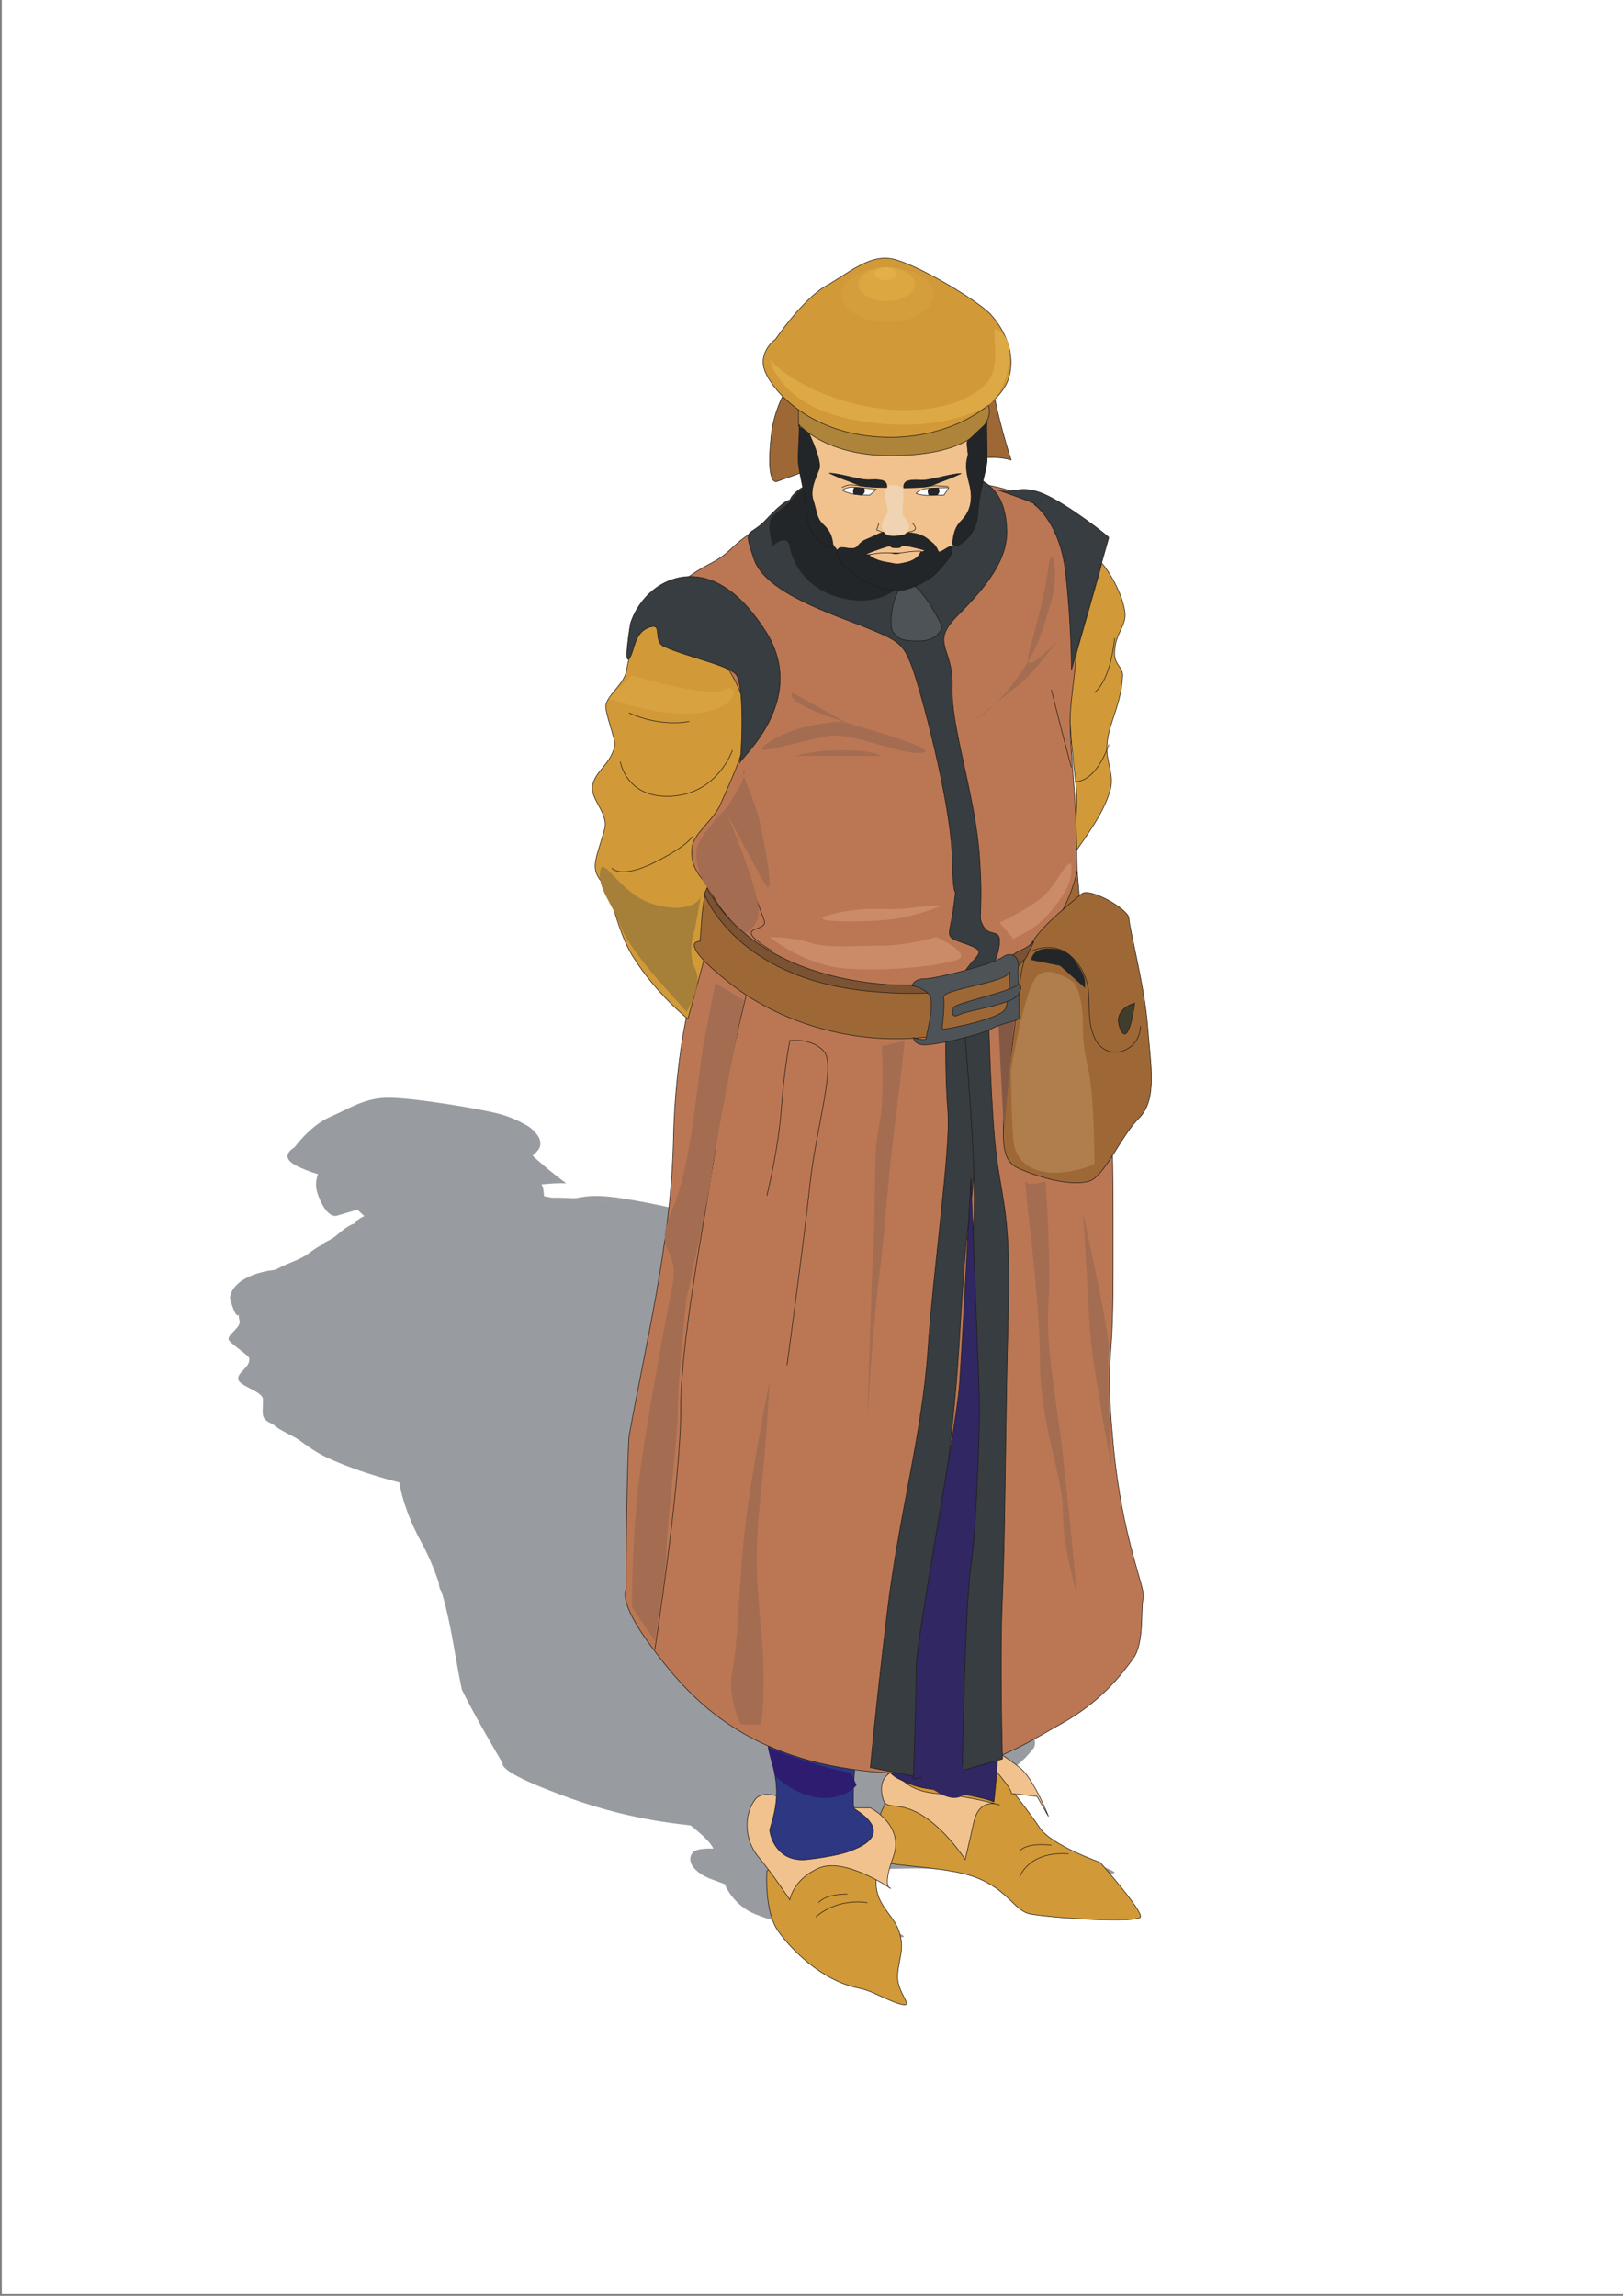 <?xml version="1.0" encoding="UTF-8"?>
<!DOCTYPE svg PUBLIC "-//W3C//DTD SVG 1.1//EN" "http://www.w3.org/Graphics/SVG/1.1/DTD/svg11.dtd">
<!-- Creator: CorelDRAW -->
<svg xmlns="http://www.w3.org/2000/svg" xml:space="preserve" width="210mm" height="297mm" style="shape-rendering:geometricPrecision; text-rendering:geometricPrecision; image-rendering:optimizeQuality; fill-rule:evenodd; clip-rule:evenodd"
viewBox="0 0 210 297">
 <rect x="0" y="0" width="210" height="297" fill="#808080" stroke="none"/>
 <defs>
  <style type="text/css">
   <![CDATA[
    .str0 {stroke:#1F1A17;stroke-width:0.076}
    .fil2 {fill:none}
    .fil10 {fill:#232628}
    .fil26 {fill:#2D1C6F}
    .fil6 {fill:#2D3782}
    .fil5 {fill:#312762}
    .fil8 {fill:#373D40}
    .fil18 {fill:#403D2C}
    .fil12 {fill:#4D5356}
    .fil16 {fill:#7B5232}
    .fil17 {fill:#835945}
    .fil1 {fill:#989B9F}
    .fil9 {fill:#9E6836}
    .fil15 {fill:#A46D51}
    .fil25 {fill:#A67F39}
    .fil19 {fill:#AD843A}
    .fil11 {fill:#B07E4C}
    .fil7 {fill:#BB7754}
    .fil13 {fill:#CB8B69}
    .fil3 {fill:#D19938}
    .fil21 {fill:#D59E3D}
    .fil14 {fill:#D8A240}
    .fil22 {fill:#DCA641}
    .fil20 {fill:#DDA945}
    .fil23 {fill:#E3AF48}
    .fil24 {fill:#F0D3B2}
    .fil4 {fill:#F1C28E}
    .fil0 {fill:white}
   ]]>
  </style>
 </defs>
 <g id="Capa_x0020_1">
  <rect class="fil0" x="0.233" y="-0.233" width="210" height="297"/>
  <g id="_675866888">
   <g>
    <g>
     <path id="_676298256" class="fil1" d="M106.74 238.4c0,0 -1.179,2 1.868,2.471 3.047,0.471 -1.926,0.747 0.64,1.074 1.123,0.143 7.982,-0.443 11.841,-0.156 4.962,0.369 6.452,1.671 8.795,1.63 4.166,-0.073 14.167,-0.755 14.331,-1.149 0.164,-0.394 -7.268,-2.912 -7.268,-2.912 0,0 -7.003,-0.48 -9.141,-1.414 -2.137,-0.934 -6.199,-2.445 -6.199,-2.445 0,0 -1.174,-1.969 -4.221,-2.441 -3.047,-0.471 -8.448,0.411 -10.428,1.73 -1.98,1.319 -0.219,3.611 -0.219,3.611z"/>
     <path id="_676297512" class="fil1" d="M106.956 236.112c0,0 1.496,1.183 6.094,0.943 4.598,-0.24 8.662,-0.053 8.662,-0.053 0,0 -2.94,-0.292 -2.729,1.389 0.212,1.681 0.264,2.432 0.264,2.432 0,0 -3.794,-1.724 -7.696,-2.305 -3.902,-0.58 -4.492,0.419 -5.613,-0.799 -1.121,-1.218 1.018,-1.607 1.018,-1.607z"/>
     <path id="_676296584" class="fil1" d="M122.783 236.146l3.475 -0.136 2.244 1.113c0,0 -3.259,-2.152 -5.557,-2.694 -2.298,-0.541 -6.682,-1.266 -6.682,-1.266l2.351 1.292c0,0 4.436,1.476 4.168,1.689z"/>
     <path id="_676295872" class="fil1" d="M120.857 236.892c0,0 -0.959,-2.934 -2.08,-4.152 -1.121,-1.218 0.962,0.288 -2.618,-1.078 -3.58,-1.366 -9.729,-1.737 -10.213,0.765 -0.484,2.502 -1.716,3.751 1.705,4.187 3.421,0.436 4.063,0.188 8.394,0.161 4.331,-0.026 4.812,0.118 4.812,0.118z"/>
     <path id="_676295240" class="fil2" d="M101.223 245.718c0,0 0.322,-0.786 4.439,-1.17 4.117,-0.385 2.512,0.899 2.512,0.899l-3.369 0.315"/>
     <path id="_676294448" class="fil1" d="M93.847 243.95c0,0 1.119,2.541 3.738,3.619 2.618,1.078 7.616,2.502 12.187,2.547 1.681,0.017 2.327,0.112 3.228,0.21 1.502,0.163 2.737,0.308 3.589,0.287 1.363,-0.033 -1.416,-0.718 -1.869,-1.81 -0.453,-1.092 -0.025,-1.698 -1.413,-2.703 -1.389,-1.004 -3.955,-1.331 -4.808,-2.764 -0.854,-1.432 -1.44,-3.078 -5.396,-3.087 -3.957,-0.009 -9.255,3.699 -9.255,3.699z"/>
     <path id="_676293680" class="fil1" d="M96.365 239.557c0,0 -5.72,-0.978 -6.683,0.057 -0.964,1.035 -0.003,2.646 2.508,3.545 2.512,0.899 5.718,2.301 5.718,2.301 0,0 -0.373,-1.288 2.569,-2.319 2.942,-1.031 10.105,0.379 10.105,0.379 0,0 -1.123,0.105 -0.799,-2.004 0.324,-2.109 -4.808,-2.764 -4.808,-2.764l-8.609 0.804z"/>
     <path id="_676292936" class="fil1" d="M92.727 241.409c-0.186,-0.202 0.307,-1.396 -0.812,-2.879 -1.864,-2.471 -9.788,-7.15 -7.446,-7.389 1.249,-0.127 10.255,-1.309 13.406,-0.985 1.502,0.154 4.14,8.688 5.097,8.856 6.699,1.174 1.265,2.564 0.983,2.671 -0.322,0.122 -2.033,0.568 -5.295,1.061 -3.262,0.494 -5.271,-0.617 -5.933,-1.336z"/>
     <path id="_676292144" class="fil1" d="M88.907 158.429c-0.067,-0.112 3.406,1.235 4.805,2.707 0.839,0.883 -0.54,1.465 0.241,2.774 0.39,0.654 1.607,0.754 1.856,1.25 1.079,2.148 -0.484,3.581 0.996,5.192 0.575,0.625 1.58,1.266 1.627,1.997 0.105,1.607 -1.55,3.382 -2.304,4.492 -1.097,1.614 0.189,-1.34 -2.427,-4.403 -2.616,-3.063 -4.724,-5.606 -4.748,-7.966 -0.024,-2.36 0.061,-5.864 -0.045,-6.043z"/>
     <path id="_676291216" class="fil1" d="M65.049 228.12c0,0 -0.696,0.821 5.262,3.194 5.958,2.373 14.803,5.61 30.603,5.268 15.8,-0.342 21.097,-3.387 25.671,-5.326 4.574,-1.939 6.181,-3.884 7.091,-5.008 0.91,-1.124 -0.985,-3.31 -0.931,-3.882 0.054,-0.572 -4.995,-3.408 -9.692,-9.299 -4.697,-5.892 -2.294,-3.849 -6.188,-10.383 -3.894,-6.534 -6.801,-11.743 -11.581,-16.115 -4.779,-4.372 -2.643,-2.777 -12.159,-3.494 -9.516,-0.718 -34.804,-2.041 -39.246,1.114 -4.442,3.155 -1.832,10.848 0.595,15.251 3.628,6.583 4.02,13.352 5.295,19.159 1.653,3.436 5.281,9.522 5.281,9.522z"/>
     <path id="_676289640" class="fil1" d="M42.528 176.744c0,0 -0.637,6.39 3.572,7.981 4.208,1.591 10.907,3.328 20.981,3.71 10.073,0.382 17.562,1.289 24.946,-2.896 7.384,-4.186 3.181,0.364 3.663,-0.815 0.483,-1.179 5.615,-1.186 4.281,-2.762 -1.335,-1.576 -3.469,-5.156 -4.989,-7.376 -1.521,-2.22 -3.469,-4.495 -4.323,-5.927 -0.854,-1.432 -1.109,-3.518 -2.425,-5.726 -1.316,-2.208 -3.361,-5.639 -7.583,-6.756 -4.222,-1.117 -6.601,-1.462 -13.499,-1.102 -6.898,0.361 -17.621,2.59 -22.703,4.671 -5.082,2.081 -3.515,2.28 -6.768,3.561 -3.253,1.282 -6.614,3.929 -5.512,4.011 1.102,0.081 0.133,0.554 5.449,3.176 5.316,2.622 4.514,2.602 4.86,4.176 0.345,1.574 0.051,2.074 0.051,2.074z"/>
     <path id="_676288720" class="fil1" d="M32.436 166.442c0.2,-0.019 -2.08,1.877 -1.442,4.422 0.213,0.848 -1.397,1.639 -1.427,2.365 -0.018,0.436 2.638,2.1 2.688,2.483 0.154,1.195 -1.532,1.76 -1.431,2.692 0.101,0.932 3.165,1.555 3.197,2.629 0.062,2.126 -0.618,2.609 2.08,3.491 1.012,0.331 3.488,2.764 6.189,4.024 4.502,2.099 9.628,3.287 9.628,3.287 0,0 -0.047,-4.72 -0.285,-6.776 -0.238,-2.057 -4.901,-1.81 -5.555,-4.017 -0.245,-0.827 1.799,-1.935 2.094,-2.911 0.492,-1.626 1.056,-3.159 0.857,-4.734 -0.319,-2.521 -8.788,-5.793 -12.209,-6.23 3.421,0.436 -4.383,-0.725 -4.383,-0.725z"/>
     <path id="_676287952" class="fil1" d="M49.159 175.274c-0.294,-0.162 6.904,-4.727 -1.539,-8.549 -8.443,-3.822 -13.728,-2.504 -15.824,-1.357 -2.097,1.147 -2.035,2.552 -2.035,2.552 0,0 0.72,3.037 1.22,2.047 0.295,-0.583 -0.418,-1.697 1.694,-2.131 1.229,-0.252 0.697,0.912 2.304,1.089 3.536,0.39 9.413,0.379 10.552,0.922 1.656,0.79 3.922,5.586 3.629,5.425z"/>
     <path id="_676286952" class="fil1" d="M88.925 165.419l-0.042 -8.689c-0,-0.048 -6.527,-1.567 -10.085,-1.921 -3.557,-0.354 -4.144,0.456 -6.158,0.313 -1.343,-0.095 6.967,0.442 5.284,0.458 0,0 4.009,0.759 6.678,3.912 2.669,3.152 4.323,5.927 4.323,5.927z"/>
     <path id="_676285920" class="fil1" d="M45.947 158.283c0,0 -0.615,-0.037 -2.301,1.443 -1.686,1.48 -2.968,0.655 -0.191,2.663 2.777,2.008 12.748,2.494 17.346,2.916 4.598,0.421 5.266,0.548 7.242,1.875 1.976,1.327 10.08,7.94 12.336,11.415 2.256,3.474 1.351,1.008 2.001,3.026 0.649,2.018 -0.43,1.93 3.071,2.17 3.502,0.24 1.309,0.539 0.612,2.022 -0.697,1.482 -6.179,2.561 -6.179,2.561l6.444 -0.791c0,0 3.719,-2.048 3.507,-3.729 -0.212,-1.681 -1.416,-0.718 -2.779,-1.347 -1.363,-0.629 -0.32,-0.537 -3.176,-4.333 -2.856,-3.796 -8.544,-7.706 -9.851,-10.229 -1.307,-2.524 -4.595,-2.405 -1.919,-4.545 2.676,-2.14 4.47,-4.102 3.162,-5.965 -1.308,-1.862 -3.498,-2.886 -8.07,-2.931 -4.571,-0.046 -13.529,1.169 -17.379,2.001 -3.851,0.832 -3.879,1.78 -3.879,1.78z"/>
     <path id="_676284728" class="fil1" d="M43.821 148.75c0,0 -3.88,2.441 -2.708,5.733 1.172,3.292 2.456,2.794 2.456,2.794 0,0 3.691,-1.101 7.568,-2.219 3.878,-1.118 13.073,-0.276 16.068,-1.217 2.995,-0.941 6.069,-0.756 6.069,-0.756 0,0 -3.819,-2.761 -5.768,-5.036 -1.948,-2.275 -3.658,-3.154 -8.657,-3.254 -4.999,-0.1 -11.845,1.673 -14.172,2.741 -2.327,1.068 -0.857,1.214 -0.857,1.214z"/>
     <path id="_676284344" class="fil1" d="M43.443 151.43c1.333,4.609 9.239,11.611 19.662,10.447 9.949,-1.111 6.638,-9.753 4.641,-12.433 -0.987,-1.325 -24.303,1.986 -24.303,1.986z"/>
     <path id="_676283600" class="fil1" d="M49.603 183.311c0,0 8.361,5.408 26.969,4.143 18.608,-1.265 20.887,-6.391 20.57,-9.574l3.309 4.226c0,0 -2.573,4.965 -13.056,7.266 -10.482,2.302 -22.672,1.739 -31.384,-0.282 -8.712,-2.021 -5.384,-2.237 -5.384,-2.237l-0.786 -1.816 -0.28 -0.966 0.041 -0.76z"/>
     <path id="_676282656" class="fil1" d="M95.308 190.051c1.978,6.818 3.119,6.89 6.246,7.165 3.127,0.275 6.71,0.318 8.608,-0.142 1.899,-0.461 2.464,-3.159 4.203,-4.55 1.74,-1.391 -0.477,-3.451 -2.291,-5.833 -1.815,-2.382 -6.114,-5.949 -6.434,-6.486 -0.32,-0.537 -6.243,-1.482 -7.083,-0.945 -6.939,4.434 -5.227,3.973 -3.249,10.791z"/>
     <path id="_676281880" class="fil1" d="M88.439 189.133c0,0 5.527,5.295 7.23,10.805 1.704,5.51 3.892,8.518 6.129,14.923 2.237,6.405 7.617,21.398 7.617,21.398l-5.935 -0.013c0,0 -1.599,-4.008 -3.622,-10.055 -2.024,-6.047 -2.017,-11.339 -4.362,-16.6 -2.346,-5.261 -4.581,-12.989 -6.236,-15.102 -1.655,-2.113 -3.161,-4.807 -3.161,-4.807l2.34 -0.549z"/>
     <path id="_676280720" class="fil1" d="M115.566 235.308c0,0 -4.639,-6.723 -8.001,-14.749 -3.361,-8.026 -9.248,-16.089 -10.881,-19.582 -1.634,-3.493 -8.339,-11.835 -8.339,-11.835l2.915 -0.745c0,0 3.722,5.747 6.071,8.362 2.349,2.615 4.112,3.584 7.365,9.706 3.253,6.121 7.628,13.461 9.601,17.434 1.973,3.973 6.082,10.204 6.082,10.204l-4.814 1.205z"/>
     <path id="_676280104" class="fil2" d="M94.141 183.451c0,0 2.835,-1.21 6.416,0.157 3.58,1.366 2.562,2.973 5.02,4.444 2.458,1.471 6.522,0.336 5.562,-1.275"/>
     <path id="_676279496" class="fil1" d="M102.64 185.114l-4.222 -1.117 -3.957 -0.009c0,0 -0.427,-0.716 1.819,-0.926 2.246,-0.21 3.208,0.078 4.864,0.869 1.656,0.79 1.014,1.039 1.496,1.183z"/>
     <path id="_676279144" class="fil1" d="M110.271 195.929c0,0 -1.494,-2.506 -3.042,-4.44 -1.548,-1.934 -2.403,-2.043 -3.577,-4.012 -1.174,-1.969 -2.723,-2.58 -2.723,-2.58 0,0 -4.597,-1.083 -5.347,0.31 -0.75,1.393 0.313,5.829 0.313,5.829 0,0 2.134,3.58 3.148,4.619 1.014,1.039 3.313,1.58 6.307,1.301 2.994,-0.28 4.92,-1.026 4.92,-1.026z"/>
     <path id="_676278512" class="fil1" d="M64.33 165.259c-0.962,-0.288 -1.814,-3.043 0.058,-3.218 1.871,-0.175 6.092,2.266 6.092,2.266 0,0 0.159,0.93 -2.461,1.175 -2.62,0.245 -2.727,0.066 -3.689,-0.222z"/>
     <path id="_676277936" class="fil2" d="M50.731 179.568c0,0 6.143,4.34 7.425,5.165 1.282,0.825 -4.759,0.633 2.297,1.864"/>
     <path id="_676277392" class="fil2" d="M87.051 166.917c0,0 4.005,3.405 5.501,4.588"/>
     <path id="_676277040" class="fil2" d="M58.644 189.695c0,0 0.301,4.98 1.684,9.953 1.384,4.973 2.55,12.234 5.218,16.709 2.667,4.475 5.487,15.172 5.487,15.172"/>
     <path id="_676276384" class="fil2" d="M68.773 201.883c0,0 -0.21,-3.004 -1.329,-5.545 -1.119,-2.541 -1.438,-4.401 -1.438,-4.401 0,0 2.888,-0.459 4.918,0.297 2.031,0.755 1.758,4.938 3.037,8.409 1.279,3.471 3.727,11.557 3.727,11.557"/>
     <path id="_676275672" class="fil1" d="M115.459 235.129c0,0 -5.707,-10.239 -6.346,-12.636 -0.638,-2.397 -4.105,-8.876 -4.745,-9.95 -0.64,-1.074 -9.659,-14.216 -9.659,-14.216 0,0 5.066,10.487 6.185,13.028 1.119,2.541 3.775,16.277 4.842,18.067 1.067,1.79 3.787,7.016 3.787,7.016l5.936 -1.31z"/>
     <path id="_676275096" class="fil2" d="M47.743 174.556c0,0 -0.271,2.86 -6.153,3.598 -5.882,0.738 -8.018,-1.519 -8.018,-1.519"/>
     <path id="_676274552" class="fil2" d="M32.881 173.487c0,0 4.277,0.545 8.181,-0.197"/>
     <path id="_676273976" class="fil2" d="M36.397 183.363c0,0 1.55,0.611 5.401,-0.882 3.852,-1.494 3.906,-2.066 3.906,-2.066"/>
     <path id="_676273624" class="fil1" d="M59.545 185.737c0,0 5.559,1.371 11.28,1.025 5.721,-0.345 11.871,-1.298 13.904,-1.865 2.033,-0.568 -3.474,-1.187 -3.474,-1.187 0,0 -3.423,0.887 -6.792,1.201 -3.369,0.315 -7.005,0.843 -9.464,0.695 -2.459,-0.148 -5.454,0.131 -5.454,0.131z"/>
     <path id="_676272992" class="fil1" d="M80.83 181.671c0,0 -2.942,1.031 -6.578,1.559 -3.636,0.528 -11.497,1.263 -7.325,0.306 4.172,-0.957 6.631,-0.808 9.519,-1.267 2.888,-0.459 4.385,-0.599 4.385,-0.599z"/>
     <path id="_676272336" class="fil1" d="M91.468 182.945c-0.481,-0.144 2.033,-0.568 3.531,-2.03 1.499,-1.463 1.821,-2.249 1.287,-3.144 -0.533,-0.895 -1.177,0.677 -2.141,1.712 -0.964,1.035 -5.19,2.563 -5.19,2.563 0,0 2.993,1.043 2.512,0.899z"/>
     <path id="_676271704" class="fil1" d="M29.727 172.837c0,0 7.484,0.624 12.511,-0.223 5.027,-0.847 3.692,-2.424 2.141,-1.712 -1.552,0.712 -12.511,0.224 -12.511,0.224l-2.141 1.712z"/>
     <path id="_676270968" class="fil1" d="M49.987 175.669c-0.855,-0.109 2.564,1.65 4.38,3.37 1.816,1.72 4.646,4.479 2.401,3.366 -2.244,-1.113 -7.427,-3.842 -7.427,-3.842 0,0 8.067,4.916 7.958,6.06 -0.108,1.144 -1.606,1.284 -1.606,1.284l-6.787 -2.768c0,0 -2.351,-1.292 -2.136,-2.257 0.215,-0.965 2.356,-2.677 2.356,-2.677 0,0 1.714,-2.428 0.859,-2.537z"/>
     <path id="_676270616" class="fil1" d="M54.14 189.265l4.383 0.725c0,0 1.592,9.3 2.178,10.946 0.586,1.646 1.433,8.37 1.433,8.37 0,0 1.865,5.117 2.932,6.907 1.067,1.79 3.091,7.837 3.838,9.09 0.747,1.253 1.81,5.689 1.81,5.689l-4.275 -1.869c0,0 -2.881,-4.833 -3.998,-8.697 -1.118,-3.864 -2.127,-8.872 -2.604,-11.662 -0.477,-2.79 -3.794,-1.724 -2.881,-4.833 0.913,-3.109 -1.753,-8.907 -2.071,-10.767 -0.318,-1.86 -0.743,-3.899 -0.743,-3.899z"/>
     <path id="_676269904" class="fil1" d="M87.657 234.89c0,0 -0.532,-2.218 -3.521,-5.907 -2.989,-3.689 -3.843,-5.121 -5.122,-8.592 -1.279,-3.471 -3.038,-7.086 -3.038,-7.086 0,0 1.114,6.51 2.499,10.16 1.385,3.65 3.092,6.514 3.411,8.374 0.318,1.86 3.15,3.296 3.15,3.296l2.62 -0.245z"/>
     <path id="_676269224" class="fil1" d="M49.563 183.417c0,0 6.354,4.034 21.84,4.005 15.486,-0.029 20.273,-3.593 21.195,-3.868 0.922,-0.275 1.524,-0.756 1.524,-0.756l-0.376 1.027c0,0 -1.859,3.338 -19.578,4.095 -17.719,0.757 -24.74,-4.065 -24.74,-4.065l0.134 -0.438z"/>
     <path id="_676267728" class="fil1" d="M53.47 170.242c-0.714,0.571 3.973,1.053 10.264,1.309 6.291,0.257 11.144,0.605 8.447,0.912 -2.697,0.306 -9.356,-0.449 -12.244,0.009 -2.888,0.459 -11.018,2.73 -7.647,1.092 3.371,-1.637 8.985,-2.162 8.985,-2.162l-7.805 -1.161z"/>
     <path id="_676267496" class="fil1" d="M78.386 169.616c0,0 1.926,-0.747 3.747,-2.995 1.821,-2.249 1.555,-3.358 1.611,-5.253 0.056,-1.895 -2.241,-3.759 -1.655,-2.113 0.586,1.646 0.582,4.292 0.687,5.794 0.105,1.502 3.21,-1.245 3.21,-1.245 0,0 -1.821,2.249 -3.266,3.14 -1.445,0.891 -4.334,2.672 -4.334,2.672z"/>
     <path id="_676266896" class="fil1" d="M56.192 174.145c0,0 1.658,-0.533 5.776,-0.917 4.117,-0.385 5.454,-0.131 5.454,-0.131l-7.486 0.699 -3.743 0.349z"/>
     <path id="_676266544" class="fil1" d="M110.588 199.112c0,0 1.975,2.65 4.376,6.016 2.401,3.366 3.684,4.191 4.912,5.588 1.228,1.397 3.845,3.798 3.845,3.798 0,0 -4.376,-6.016 -4.535,-6.946 -0.159,-0.93 -8.597,-8.457 -8.597,-8.457z"/>
     <path id="_676265832" class="fil1" d="M80.978 190.539c0,0 1.172,3.292 2.131,6.226 0.959,2.934 2.505,6.191 3.357,8.946 0.852,2.755 3.624,8.732 3.624,8.732 0,0 -3.573,-6.658 -5.44,-10.452 -1.866,-3.794 -3.628,-6.086 -3.839,-7.767 -0.212,-1.681 -2.613,-5.047 -2.613,-5.047l2.781 -0.638z"/>
     <path id="_676265120" class="fil1" d="M101.928 197.842c-0.588,-0.323 6.033,6.806 8.487,10.924 2.454,4.117 7.262,6.881 8.649,9.208 1.387,2.327 4.966,5.016 4.966,5.016 0,0 -4.431,-5.444 -7.1,-8.597 -2.669,-3.152 -6.194,-6.414 -7.42,-9.134 -1.226,-2.72 -4.962,-7.662 -4.962,-7.662 0,0 -2.032,0.568 -2.62,0.245z"/>
     <path id="_676264576" class="fil2" d="M93.366 162.926c0,0 1.119,2.541 -0.593,3.646"/>
     <path id="_676264032" class="fil2" d="M96.565 169.619c0,0 -0.11,2.467 -3.105,2.747"/>
     <path id="_676262888" class="fil1" d="M63.907 161.897c0,0 -1.286,1.821 -6.793,1.863 -5.507,0.042 -8.446,-1.573 -9.407,-2.523 -0.961,-0.95 -2.299,0.12 -2.299,0.12 0,0 -1.843,-1.434 -1.12,-1.88 0.722,-0.445 1.579,-0.998 1.579,-0.998l0.883 -0.838 0.91 -0.463c0,0 3.445,2.796 5.85,3.517 2.405,0.72 4.142,1.314 6.495,1.283 2.353,-0.031 3.903,-0.081 3.903,-0.081z"/>
     <polygon id="_676262312" class="fil1" points="97.306,195.061 92.343,188.06 94.216,187.224 95.708,191.053 "/>
     <path id="_676261536" class="fil1" d="M83.679 190.097c-0.16,-0.269 -0.077,-2.449 -1.467,-2.792 -1.39,-0.343 -2.325,-0.255 -2.325,-0.255 0,0 -0.08,-0.465 1.418,-0.605 1.497,-0.14 8.263,-1.716 9.306,-2.286 1.043,-0.57 2.299,-0.12 2.432,0.434 0.133,0.554 2.188,3.008 1.921,3.222 -0.268,0.214 -1.578,0.336 -3.183,0.959 -1.605,0.622 -7.22,1.808 -8.397,1.823 -1.176,0.015 -1.39,-0.343 -1.39,-0.343 0,0 1.844,0.111 1.684,-0.157z"/>
     <path id="_676260904" class="fil1" d="M85.418 189.368c-0.053,-0.089 -0.479,-1.467 -0.987,-1.987 -0.507,-0.519 7.888,-1.681 7.649,-2.415 0,0 1.014,1.701 0.826,2.38 -0.188,0.679 -7.435,2.112 -7.488,2.022z"/>
     <path id="_676260008" class="fil1" d="M86.115 187.886c0.027,-0.286 6.899,-1.684 7.568,-2.219 0,0 0.749,-0.07 0.373,0.626 -0.375,0.696 -5.964,1.596 -6.926,1.97 -0.963,0.373 -1.042,-0.092 -1.015,-0.378z"/>
     <path id="_676259224" class="fil1" d="M109.536 185.415c0,0 -2.781,0.638 -0.911,1.786 1.87,1.148 0.911,-1.786 0.911,-1.786z"/>
     <path id="_676258872" class="fil1" d="M116.954 236.312c0,0 -1.121,-1.218 -4.166,-3.012 -3.045,-1.794 -5.671,2.419 -0.7,3.467 4.971,1.048 4.866,-0.454 4.866,-0.454z"/>
     <path id="_676258328" class="fil2" d="M108.121 244.696c0,0 -3.957,-0.009 -6.204,1.524"/>
     <path id="_676257784" class="fil2" d="M101.758 245.29c0,0 0.428,-0.607 3.423,-0.887"/>
     <path id="_676257240" class="fil2" d="M127 241.232c0,0 0.163,-1.716 5.51,-2.026"/>
     <path id="_676256888" class="fil2" d="M126.039 239.621c0,0 0.428,-0.607 3.904,-0.743"/>
     <path id="_676256232" class="fil1" d="M43.629 152.405l0.614 1.03c0,0 4.542,1.655 13.152,0.851 8.609,-0.804 10.67,-2.319 11.179,-3.123 0.509,-0.803 -0.319,-1.198 -0.319,-1.198 0,0 -9.948,2.535 -11.98,2.442 -2.032,-0.094 -12.645,-0.001 -12.645,-0.001z"/>
     <path id="_676255520" class="fil1" d="M38.1 148.433c0,0 -1.953,1.033 -0.083,2.181 1.87,1.148 8.043,3.217 17.186,2.647 9.143,-0.57 14.547,-3.437 14.71,-5.153 0.163,-1.716 -2.429,-3.08 -4.646,-3.818 -2.218,-0.738 -11.84,-2.296 -14.994,-2.285 -3.155,0.011 -5.081,1.419 -7.596,2.505 -2.514,1.085 -4.577,3.923 -4.577,3.923z"/>
     <path id="_676254840" class="fil1" d="M38.099 149.756c0,0 2.83,2.759 13.096,2.745 10.266,-0.014 15.508,-1.826 17.059,-2.538 1.552,-0.712 2.09,-3.786 -0.796,-4.65 -2.886,-0.864 0.747,1.253 0.103,2.825 -0.644,1.572 -6.634,3.454 -15.777,3.363 -9.143,-0.091 -13.685,-1.746 -13.685,-1.746z"/>
     <ellipse id="_676254320" class="fil1" transform="matrix(0.804 -0.075 0.229 0.384 51.045 144.296)" rx="7.453" ry="4.425"/>
     <ellipse id="_676253800" class="fil1" transform="matrix(0.496 -0.046 0.141 0.237 50.52 143.658)" rx="7.453" ry="4.425"/>
     <ellipse id="_676253280" class="fil1" transform="matrix(0.189 -0.018 0.054 0.09 49.995 143.021)" rx="7.453" ry="4.425"/>
     <path id="_676252472" class="fil1" d="M57.834 162.339c-0.08,-0.134 -3.339,-0.633 -3.766,-1.348 -0.427,-0.716 1.871,-0.175 2.379,-0.647 0.508,-0.472 0.628,-0.436 1.524,-0.756 0.896,-0.32 1.417,-0.605 2.967,-0.655 1.55,-0.05 2.926,-0.226 4.289,0.072 1.362,0.298 1.389,0.343 1.976,0.665 0.294,0.162 1.276,-0.611 1.555,-0.434 0.692,0.437 -0.628,1.41 -0.902,1.696 -0.548,0.571 -2.861,1.495 -4.171,1.617 -1.31,0.122 -2.365,0.174 -3.434,0.037 -1.069,-0.136 -2.338,-0.112 -2.418,-0.246z"/>
     <path id="_676251760" class="fil1" d="M57.863 160.73c-0.027,-0.045 1.875,-0.6 2.505,-0.753 0.63,-0.153 0.167,0.079 1.192,-0.017 1.025,-0.096 0.21,-0.208 1.091,-0.243 0.881,-0.035 2.829,0.043 2.829,0.043 0,0 -1.178,0.429 -2.605,0.456 -1.427,0.027 -4.166,0.422 -4.158,0.435 0,0 -0.827,0.124 -0.854,0.08z"/>
     <path id="_676250816" class="fil1" d="M58.325 160.734c-0.012,0.049 1.091,0.269 2.493,0.239 1.402,-0.029 1.25,0.072 2.688,-0.251 1.439,-0.323 1.386,-0.788 1.424,-0.842 0.038,-0.054 -1.801,0.159 -3.191,0.463 -1.349,-0.063 -3.403,0.341 -3.415,0.39z"/>
     <path id="_676250080" class="fil1" d="M45.994 153.905c0,0 2.697,1.543 2.616,2.07 -0.081,0.527 -0.503,1.393 0.364,2.02 0.868,0.627 1.074,1.056 2.035,1.345 0.962,0.288 1.563,0.468 2.15,1.121 0.587,0.653 -3.34,0.029 -4.341,-1.318 -1,-1.347 -2.534,-2.515 -3.109,-3.228 -0.575,-0.713 -1.321,-2.783 -1.413,-2.371l1.696 0.361z"/>
     <path id="_676249344" class="fil1" d="M66.874 152.45c-0.076,0.057 0.378,0.566 0.56,0.774 0.182,0.208 -0.288,0.593 1.22,1.799 1.508,1.205 0.953,2.011 0.418,2.439 -0.535,0.428 -0.582,0.763 -0.369,1.451 0.213,0.688 2.967,-0.489 2.247,-2.028 -0.72,-1.539 -0.47,-2.86 -0.784,-3.469 -0.313,-0.608 -1.491,-2.308 -1.413,-2.371l-1.879 1.404z"/>
     <path id="_676248616" class="fil1" d="M58.203 156.165c0,0 -0.401,0.321 0.132,0.885 0.534,0.564 0.961,0.619 0.707,1.02 -0.254,0.402 -0.495,0.66 0.333,1.055 0.828,0.395 2.792,-0.119 2.792,-0.119 0,0 0.548,-0.24 0.241,-0.589 -0.307,-0.349 -1.135,-0.413 -1.348,-0.771 -0.213,-0.358 -0.346,-0.912 -0.706,-1.351 -0.36,-0.439 -2.151,-0.13 -2.151,-0.13z"/>
     <polyline id="_676248264" class="fil2" points="59.401,159.17 58.359,159.078 58.4,158.649 "/>
     <path id="_676247688" class="fil2" d="M62.555 158.828c0,0 0.909,-0.132 0.802,-0.311 -0.107,-0.179 -0.681,-0.314 -0.681,-0.314"/>
     <path id="_676246976" class="fil1" d="M58.096 156.317c0,0 -0.026,-0.375 -0.921,-0.386 -0.895,-0.011 -1.403,0.131 -2.272,0.165 -0.869,0.034 -2.378,-0.014 -3.367,-0.016 -0.989,-0.002 -1.456,0.042 -1.456,0.042 0,0 1.59,0.182 2.512,0.238 0.922,0.056 1.803,0.209 2.953,0.149 1.149,-0.06 2.552,-0.191 2.552,-0.191z"/>
     <path id="_676246280" class="fil1" d="M60.329 156.129c0,0 -0.4,-0.34 0.388,-0.508 0.788,-0.168 1.403,-0.131 2.218,-0.254 0.815,-0.123 2.112,-0.433 2.994,-0.61 0.882,-0.177 1.35,-0.221 1.35,-0.221 0,0 -1.216,0.444 -1.978,0.657 -0.762,0.213 -1.377,0.506 -2.473,0.656 -1.096,0.15 -2.499,0.281 -2.499,0.281z"/>
     <path id="_676245640" class="fil1" d="M52.437 157.011c0.067,-0.053 0.455,-0.231 1.203,-0.301 0.748,-0.07 3.167,-0.154 3.167,-0.154l-0.628 0.436c0,0 -1.31,0.122 -1.991,0.139 -0.681,0.016 -1.817,-0.066 -1.75,-0.12z"/>
     <path id="_676245000" class="fil1" d="M62.153 156.308c0.046,-0.059 0.36,-0.267 1.063,-0.395 0.703,-0.128 2.957,-0.347 2.957,-0.347l-0.336 0.521c0,0 -1.283,0.135 -1.94,0.204 -0.657,0.069 -1.79,0.075 -1.744,0.016z"/>
     <path id="_676244360" class="fil1" d="M53.941 156.702c0,0 -0.261,0.143 0.1,0.416l1.069 -0.029c0,0 0.207,-0.067 0.221,-0.21 0.013,-0.143 -0.194,-0.242 -0.194,-0.242l-1.196 0.064z"/>
     <path id="_676243736" class="fil1" d="M63.648 155.861c0,0 -0.212,0.16 0.224,0.411l1.037 -0.1c0,0 0.183,-0.081 0.153,-0.225 -0.03,-0.144 -0.263,-0.23 -0.263,-0.23l-1.151 0.144z"/>
     <path id="_676243160" class="fil2" d="M52.256 156.859c0,0 0.388,-0.178 0.889,-0.249 0.501,-0.07 1.831,-0.076 1.831,-0.076"/>
     <path id="_676242584" class="fil2" d="M62.911 155.841c0,0 1.009,-0.213 1.678,-0.251 0.668,-0.039 1.477,-0.091 1.477,-0.091"/>
     <path id="_676242232" class="fil1" d="M49.068 184.07c0,0 -0.108,1.144 -5.295,1.061 -5.186,-0.083 -9.033,-2.558 -8.767,-1.449 0.266,1.109 2.671,1.829 4.647,3.156 1.976,1.327 7.855,3.235 7.855,3.235l3.955 1.331c0,0 1.286,-1.821 -0.477,-2.79 -1.763,-0.969 -1.494,-2.506 -1.494,-2.506l-0.425 -2.039z"/>
    </g>
    <g>
     <path id="_676241216" class="fil3 str0" d="M114.471 233.501c0,0 -2.231,3.718 0.372,5.205 2.603,1.487 -2.231,1.115 0,2.231 0.976,0.488 7.758,0.596 11.229,1.869 4.462,1.637 5.134,4.474 7.361,4.824 3.961,0.622 13.754,1.117 14.128,0.372 0.375,-0.745 -5.205,-7.064 -5.205,-7.064 0,0 -6.321,-2.231 -7.808,-4.462 -1.487,-2.231 -4.462,-5.949 -4.462,-5.949 0,0 0,-4.09 -2.603,-5.577 -2.603,-1.487 -8.18,-0.744 -10.782,1.487 -2.603,2.231 -2.231,7.064 -2.231,7.064z"/>
     <path id="_676240544" class="fil4 str0" d="M115.958 229.04c0,0 0.744,2.603 5.205,2.974 4.462,0.372 8.18,1.487 8.18,1.487 0,0 -2.603,-1.115 -3.346,2.231 -0.744,3.346 -1.115,4.833 -1.115,4.833 0,0 -2.603,-4.09 -5.949,-5.949 -3.346,-1.859 -4.462,0 -4.833,-2.603 -0.372,-2.603 1.859,-2.974 1.859,-2.974z"/>
     <path id="_676239952" class="fil4 str0" d="M130.83 232.014l3.346 0.372 1.487 2.603c0,0 -1.859,-4.833 -3.718,-6.321 -1.859,-1.487 -5.577,-3.718 -5.577,-3.718l1.487 2.974c0,0 3.346,3.718 2.974,4.09z"/>
     <path id="_676239272" class="fil5 str0" d="M128.599 233.129c0,0 0.744,-5.949 0.372,-8.551 -0.372,-2.603 0.744,0.744 -1.859,-2.603 -2.603,-3.346 -8.18,-5.205 -10.039,-0.372 -1.859,4.833 -3.718,7.064 -0.744,8.551 2.974,1.487 3.718,1.115 7.808,1.859 4.09,0.744 4.462,1.115 4.462,1.115z"/>
     <path id="_676238792" class="fil2 str0" d="M105.176 246.886c0,0 0.744,-1.487 4.833,-1.487 4.09,0 1.859,2.231 1.859,2.231l-3.346 0"/>
     <path id="_676238064" class="fil3 str0" d="M99.227 242.053c0,0 -0.372,5.205 1.487,7.808 1.859,2.603 5.763,6.321 10.039,7.25 1.572,0.342 2.127,0.648 2.919,1.006 1.321,0.597 2.402,1.109 3.216,1.225 1.301,0.186 -0.929,-1.673 -0.744,-3.904 0.186,-2.231 0.929,-3.346 0.186,-5.577 -0.744,-2.231 -2.974,-3.346 -2.974,-6.321 0,-2.974 0.372,-6.321 -3.346,-7.064 -3.718,-0.744 -10.782,5.577 -10.782,5.577z"/>
     <path id="_676237360" class="fil4 str0" d="M104.06 233.873c0,0 -4.833,-2.974 -6.321,-1.115 -1.487,1.859 -1.487,5.205 0.372,7.436 1.859,2.231 4.09,5.577 4.09,5.577 0,0 0.372,-2.603 3.718,-4.09 3.346,-1.487 9.295,2.603 9.295,2.603 0,0 -1.115,-0 0.372,-4.09 1.487,-4.09 -2.974,-6.321 -2.974,-6.321l-8.551 0z"/>
     <path id="_676236688" class="fil6 str0" d="M99.599 236.847c-0.062,-0.432 1.071,-2.691 0.851,-5.813 -0.368,-5.204 -5.2,-15.865 -2.863,-15.905 1.247,-0.021 10.383,-0.692 13.166,0.525 1.327,0.58 -0.977,17.854 -0.171,18.36 5.645,3.541 -0.248,5.277 -0.573,5.435 -0.372,0.181 -2.231,0.744 -5.577,1.115 -3.346,0.372 -4.614,-2.182 -4.833,-3.718z"/>
     <path id="_676235960" class="fil3 str0" d="M142.541 72.884c0,-0.232 2.513,3.056 3.003,6.209 0.294,1.892 -1.33,2.784 -1.33,5.503 0,1.359 1.089,1.779 1.046,2.8 -0.189,4.425 -2.464,6.956 -1.975,10.399 0.19,1.336 0.776,2.781 0.411,4.227 -0.803,3.182 -3.355,6.369 -4.687,8.414 -1.937,2.974 0.929,-2.603 0.186,-9.109 -0.744,-6.506 -1.301,-11.898 0,-16.545 1.301,-4.647 3.346,-11.526 3.346,-11.898z"/>
     <path id="_676235096" class="fil7 str0" d="M81.009 205.616c0,0 -1.115,1.487 3.16,7.25 4.276,5.763 10.782,13.757 25.84,15.987 15.058,2.231 21.75,-2.788 27.141,-5.763 5.391,-2.974 7.994,-6.506 9.481,-8.551 1.487,-2.045 0.929,-6.692 1.301,-7.808 0.372,-1.115 -2.788,-7.622 -3.904,-20.077 -1.115,-12.455 0,-7.994 0,-21.564 0,-13.571 0.186,-24.353 -1.859,-33.834 -2.045,-9.481 -0.929,-5.949 -9.481,-9.109 -8.551,-3.16 -31.603,-10.41 -37.552,-5.019 -5.949,5.391 -7.808,21.007 -7.994,30.116 -0.278,13.619 -3.705,27.008 -5.763,38.667 -0.372,7.064 -0.372,19.705 -0.372,19.705z"/>
     <path id="_676234192" class="fil7 str0" d="M88.631 100.397c0,0 -4.183,12.455 -1.115,16.359 3.067,3.904 8.396,8.551 17.66,11.154 9.264,2.603 15.802,5.763 25.096,-1.115 9.295,-6.878 2.788,1.301 3.904,-0.929 1.115,-2.231 5.949,-1.301 5.577,-4.647 -0.372,-3.346 -0.372,-10.782 -0.558,-15.43 -0.186,-4.647 -0.744,-9.481 -0.744,-12.455 0,-2.974 0.929,-7.126 0.929,-11.712 0,-4.585 -0,-11.712 -3.346,-14.686 -3.346,-2.974 -5.391,-4.09 -12.083,-4.647 -6.692,-0.558 -18.032,1.859 -23.981,5.019 -5.949,3.16 -4.586,3.839 -8.366,5.763 -3.78,1.924 -8.427,6.516 -7.436,6.878 0.991,0.362 -0.186,1.115 3.346,7.25 3.532,6.135 2.788,5.949 2.231,9.109 -0.558,3.16 -1.115,4.09 -1.115,4.09z"/>
     <path id="_676233328" class="fil3 str0" d="M84.913 78.275c0.198,0 -3.01,3.312 -3.837,8.435 -0.276,1.708 -2.234,2.968 -2.669,4.392 -0.262,0.855 1.305,4.615 1.136,5.379 -0.525,2.38 -2.428,3.181 -2.856,5.034 -0.428,1.852 2.107,3.64 1.534,5.76 -1.134,4.194 -2.045,5.019 0,7.25 0.767,0.836 1.731,6.08 3.567,9.053 3.059,4.956 7.216,8.236 7.216,8.236 0,0 2.603,-9.295 3.532,-13.385 0.929,-4.09 -3.596,-4.462 -2.974,-8.923 0.233,-1.673 2.778,-3.477 3.603,-5.343 1.375,-3.11 2.765,-6.02 3.461,-9.157 1.114,-5.019 -5.019,-13.013 -7.994,-14.5 2.974,1.487 -3.718,-2.231 -3.718,-2.231z"/>
     <path id="_676232624" class="fil8 str0" d="M95.695 98.724c-0.186,-0.372 9.147,-8.032 3.346,-17.103 -5.801,-9.071 -11.512,-7.449 -14.128,-5.577 -2.616,1.873 -3.346,4.647 -3.346,4.647 0,0 -1.026,6.107 0,4.253 0.604,-1.092 0.558,-3.416 2.788,-3.881 1.298,-0.27 0.144,1.923 1.557,2.567 3.108,1.417 8.644,2.476 9.411,3.754 1.115,1.859 0.558,11.712 0.372,11.34z"/>
     <path id="_676231992" class="fil8 str0" d="M138.637 86.641l4.833 -17.103c0.027,-0.095 -5.263,-4.282 -8.412,-5.632 -3.148,-1.351 -4.155,0.135 -5.97,-0.515 -1.21,-0.433 6.308,2.15 4.715,1.871 0,0 3.346,2.231 4.09,8.923 0.744,6.692 0.744,12.455 0.744,12.455z"/>
     <path id="_676231664" class="fil8 str0" d="M102.201 64.705c0,0 -0.558,-0.186 -2.974,2.417 -2.417,2.602 -3.16,0.744 -1.673,5.205 1.487,4.462 10.596,7.25 14.686,8.923 4.09,1.673 4.647,2.045 5.763,5.019 1.115,2.974 5.032,17.474 5.205,24.725 0.174,7.25 0.707,2.231 0.186,6.321 -0.521,4.09 -1.487,3.718 1.673,4.833 3.16,1.115 0.929,1.301 -0.558,4.09 -1.487,2.788 -7.25,3.904 -7.25,3.904l6.506 -0.372c0,0 4.647,-3.346 5.391,-6.692 0.744,-3.346 -0.93,-1.673 -1.859,-3.16 -0.929,-1.487 0,-1.115 -0.558,-9.109 -0.558,-7.994 -3.718,-16.731 -3.532,-21.936 0.186,-5.205 -2.974,-5.577 0.744,-9.295 3.718,-3.718 6.506,-7.25 6.321,-11.154 -0.186,-3.904 -1.673,-6.321 -5.949,-7.25 -4.276,-0.929 -13.385,-0.186 -17.475,0.744 -4.09,0.929 -4.647,2.788 -4.647,2.788z"/>
     <path id="_676230552" class="fil9 str0" d="M105.547 45.557c0,0 -5.019,4.09 -5.763,10.782 -0.744,6.692 0.744,5.949 0.744,5.949 0,0 4.09,-1.487 8.365,-2.974 4.276,-1.487 12.455,1.859 15.802,0.558 3.346,-1.301 6.135,-0.372 6.135,-0.372 0,0 -2.045,-6.135 -2.603,-10.968 -0.558,-4.833 -1.673,-6.878 -6.321,-7.994 -4.647,-1.115 -12.084,1.115 -14.872,2.788 -2.788,1.673 -1.487,2.231 -1.487,2.231z"/>
     <path id="_676229864" class="fil4 str0" d="M103.689 50.762c-1.331,9.313 2.182,24.542 12.641,24.167 9.984,-0.358 11.716,-17.969 11.34,-23.609 -0.186,-2.788 -23.981,-0.558 -23.981,-0.558z"/>
     <path id="_676229192" class="fil9 str0" d="M91.605 114.618c0,0 4.834,12.177 23.052,13.106 18.218,0.93 23.237,-8.737 24.725,-15.058l0.744 8.923c0,0 -5.205,9.295 -16.359,11.898 -11.154,2.603 -22.308,-0.744 -29.372,-6.321 -7.064,-5.577 -3.811,-5.391 -3.811,-5.391l0.279 -3.718 0.279 -1.952 0.465 -1.488z"/>
     <path id="_675776984" class="fil9 str0" d="M130.83 136.276c-1.963,13.778 -0.929,14.128 1.859,15.244 2.788,1.115 6.135,1.859 8.18,1.301 2.045,-0.558 4.09,-5.763 6.506,-8.18 2.417,-2.417 1.487,-6.878 1.115,-11.898 -0.372,-5.019 -2.417,-12.827 -2.417,-13.942 0,-1.115 -5.043,-4.062 -6.135,-3.16 -9.016,7.449 -7.146,6.857 -9.109,20.635z"/>
     <path id="_675776656" class="fil8 str0" d="M124.881 133.209c0,0 2.231,11.433 0.744,22.587 -1.487,11.154 -1.115,17.474 -2.603,30.488 -1.487,13.013 -4.833,43.5 -4.833,43.5l-5.577 -1.115c0,0 0.744,-8.18 2.231,-20.449 1.487,-12.269 4.462,-22.68 5.205,-33.462 0.744,-10.782 2.974,-26.398 2.603,-30.859 -0.372,-4.462 -0.279,-10.038 -0.279,-10.038l2.51 -0.651z"/>
     <path id="_675775576" class="fil8 str0" d="M124.509 229.04c0,0 -0.595,-14.079 0.744,-30.487 1.338,-16.409 0.322,-33.355 0.744,-40.526 0.421,-7.172 -1.209,-24.818 -1.209,-24.818l3.161 -0.929c0,0 0.279,11.99 1.022,17.567 0.744,5.577 1.859,7.808 1.487,20.449 -0.372,12.641 -0.372,27.885 -0.744,36.064 -0.372,8.18 0,21.192 0,21.192l-5.205 1.487z"/>
     <path id="_675775096" class="fil2 str0" d="M133.432 123.077c0,0 3.346,-1.859 5.949,1.487 2.603,3.346 0.744,6.321 2.231,9.667 1.487,3.346 5.949,1.859 5.949,-1.487"/>
     <path id="_675774480" class="fil10" d="M140.497 127.91l-3.346 -2.974 -3.718 -0.744c0,0 0,-1.487 2.231,-1.487 2.231,0 2.974,0.744 4.09,2.603 1.115,1.859 0.372,2.231 0.744,2.603z"/>
     <path id="_675773752" class="fil11" d="M141.612 150.59c0,0 0,-5.205 -0.372,-9.295 -0.372,-4.09 -1.115,-4.462 -1.115,-8.551 0,-4.09 -1.115,-5.577 -1.115,-5.577 0,0 -3.718,-2.974 -5.205,-0.372 -1.487,2.603 -2.974,11.526 -2.974,11.526 0,0 0,7.436 0.372,9.667 0.372,2.231 2.231,3.718 5.205,3.718 2.974,0 5.205,-1.115 5.205,-1.115z"/>
     <path id="_676224040" class="fil12 str0" d="M115.586 81.807c-0.744,-0.744 0,-6.321 1.859,-6.321 1.859,0 4.462,5.577 4.462,5.577 0,0 -0.372,1.859 -2.974,1.859 -2.603,0 -2.603,-0.372 -3.346,-1.115z"/>
     <path id="_676223784" class="fil2 str0" d="M94.765 107.461c0,0 3.346,9.667 4.09,11.526 0.744,1.859 -4.833,0.372 1.115,4.09"/>
     <path id="_676223360" class="fil2 str0" d="M136.035 89.243c0,0 1.859,7.436 2.603,10.039"/>
     <path id="_676222832" class="fil2 str0" d="M96.531 128.84c0,0 -2.51,9.853 -3.997,19.891 -1.487,10.039 -4.462,24.539 -4.462,33.834 0,9.295 -3.346,30.859 -3.346,30.859"/>
     <path id="_676222296" class="fil2 str0" d="M99.227 154.68c0,0 1.487,-5.949 1.859,-11.154 0.372,-5.205 1.115,-8.923 1.115,-8.923 0,0 2.974,-0.372 4.462,1.487 1.487,1.859 -1.115,10.039 -1.859,17.103 -0.744,7.064 -2.974,23.423 -2.974,23.423"/>
     <path id="_676221968" class="fil5 str0" d="M124.509 228.668c0,0 0.372,-21.192 1.115,-26.026 0.744,-4.833 1.115,-18.218 1.115,-20.449 0,-2.231 -1.115,-29.744 -1.115,-29.744 0,0 -1.115,21.564 -1.487,26.77 -0.372,5.205 -5.577,32.718 -5.577,36.436 0,3.718 -0.372,14.5 -0.372,14.5l6.321 -1.487z"/>
     <path id="_676221512" class="fil2 str0" d="M94.765 97.051c0,0 -1.859,5.577 -7.808,5.949 -5.949,0.372 -6.692,-4.462 -6.692,-4.462"/>
     <path id="_676221088" class="fil2 str0" d="M81.38 92.218c0,0 3.718,1.859 7.808,1.115"/>
     <path id="_676220648" class="fil2 str0" d="M79.15 112.295c0,0 1.115,1.487 5.577,-0.744 4.462,-2.231 4.833,-3.346 4.833,-3.346"/>
     <path id="_676219968" class="fil13" d="M99.599 121.218c0,0 4.462,3.718 10.039,4.09 5.577,0.372 11.898,-0.372 14.128,-1.115 2.231,-0.744 -2.603,-2.974 -2.603,-2.974 0,0 -3.718,1.115 -7.064,1.115 -3.346,0 -7.064,0.372 -9.295,-0.372 -2.231,-0.744 -5.205,-0.744 -5.205,-0.744z"/>
     <path id="_676219336" class="fil13" d="M121.907 117.128c0,0 -3.346,1.487 -7.064,1.859 -3.718,0.372 -11.526,0.372 -7.064,-0.744 4.462,-1.115 6.692,-0.372 9.667,-0.744 2.974,-0.372 4.462,-0.372 4.462,-0.372z"/>
     <path id="_676218680" class="fil13" d="M131.202 121.59c-0.372,-0.372 2.231,-0.744 4.462,-3.346 2.231,-2.603 2.974,-4.09 2.974,-5.949 0,-1.859 -1.487,1.115 -2.974,2.974 -1.487,1.859 -6.321,4.09 -6.321,4.09 0,0 2.231,2.603 1.859,2.231z"/>
     <path id="_676218064" class="fil14" d="M78.778 90.359c0,0 6.692,2.603 11.898,1.859 5.205,-0.744 4.833,-4.09 2.974,-2.974 -1.859,1.115 -11.898,-1.859 -11.898,-1.859l-2.974 2.974z"/>
     <path id="_676217328" class="fil15" d="M96.252 99.654c-0.744,-0.372 1.487,3.718 2.231,7.436 0.744,3.718 1.859,9.667 0.372,7.064 -1.487,-2.603 -4.833,-8.923 -4.833,-8.923 0,0 4.833,11.154 4.09,13.385 -0.744,2.231 -2.231,2.231 -2.231,2.231l-4.833 -6.692c0,0 -1.487,-2.974 -0.744,-4.833 0.744,-1.859 3.718,-4.833 3.718,-4.833 0,0 2.974,-4.462 2.231,-4.833z"/>
     <path id="_676216072" class="fil15" d="M92.534 127.167l3.718 2.231c0,0 -3.718,18.59 -4.09,21.936 -0.372,3.346 -3.346,16.731 -3.346,16.731 0,0 -1.115,10.41 -1.115,14.128 0,3.718 -1.487,15.987 -1.487,18.59 0,2.603 -1.487,11.526 -1.487,11.526l-2.974 -4.462c0,0 0,-10.039 1.115,-17.846 1.115,-7.808 2.974,-17.846 4.09,-23.423 1.115,-5.577 -2.603,-4.09 0,-10.039 2.603,-5.949 3.346,-17.846 4.09,-21.564 0.744,-3.718 1.487,-7.808 1.487,-7.808z"/>
     <path id="_676215360" class="fil15" d="M98.483 223.091c0,0 0.744,-4.462 0,-12.269 -0.744,-7.808 -0.744,-10.782 0,-17.846 0.744,-7.064 1.115,-14.5 1.115,-14.5 0,0 -2.603,13.013 -3.346,20.449 -0.744,7.436 -0.744,13.385 -1.487,17.103 -0.744,3.718 1.115,7.064 1.115,7.064l2.603 0z"/>
     <path id="_676214392" class="fil16 str0" d="M91.508 114.819c0,0 3.716,9.105 18.303,11.893 14.588,2.788 21.09,-3.345 22.112,-3.716 1.022,-0.372 1.858,-1.208 1.858,-1.208l-0.929 1.951c0,0 -3.621,6.225 -20.718,4.46 -17.097,-1.765 -20.998,-12.543 -20.998,-12.543l0.372 -0.836z"/>
     <path id="_676213712" class="fil15" d="M102.573 89.615c-0.992,0.991 3.148,2.801 8.923,4.462 5.775,1.661 10.146,3.239 7.436,3.346 -2.71,0.108 -8.551,-2.603 -11.526,-2.231 -2.974,0.372 -11.898,3.346 -7.808,0.744 4.09,-2.603 9.667,-2.603 9.667,-2.603l-6.692 -3.718z"/>
     <path id="_676213000" class="fil15" d="M126.368 92.961c0,0 2.231,-1.115 5.205,-5.205 2.974,-4.09 3.346,-6.321 4.462,-10.039 1.115,-3.718 0,-7.808 -0.372,-4.462 -0.372,3.346 -1.859,8.551 -2.603,11.526 -0.744,2.974 3.718,-1.859 3.718,-1.859 0,0 -2.974,4.09 -4.833,5.577 -1.859,1.487 -5.577,4.462 -5.577,4.462z"/>
     <path id="_676212400" class="fil15" d="M102.945 97.795c0,0 1.859,-0.744 5.949,-0.744 4.09,0 5.205,0.744 5.205,0.744l-7.436 0 -3.718 0z"/>
     <path id="_676211744" class="fil15" d="M140.125 156.911c0,0 0.372,5.577 0.744,12.641 0.372,7.064 1.115,8.923 1.487,11.898 0.372,2.974 1.487,8.18 1.487,8.18 0,0 -0.744,-12.641 -0.372,-14.5 0.372,-1.859 -3.346,-18.218 -3.346,-18.218z"/>
     <path id="_676211032" class="fil15" d="M117.073 134.603c0,0 -0.744,6.692 -1.487,12.641 -0.744,5.949 -1.115,12.641 -1.859,18.218 -0.744,5.577 -1.487,17.846 -1.487,17.846 0,0 0.372,-13.757 0.744,-21.564 0.372,-7.808 0,-12.641 0.744,-15.987 0.744,-3.346 0.372,-10.41 0.372,-10.41l2.974 -0.744z"/>
     <path id="_676210336" class="fil15" d="M132.689 152.821c-0.372,-0.744 1.859,14.5 1.859,23.052 0,8.551 2.974,14.872 2.974,19.705 0,4.833 1.859,10.782 1.859,10.782 0,0 -1.115,-11.526 -1.859,-18.218 -0.744,-6.692 -2.231,-13.757 -1.859,-19.334 0.372,-5.577 -0.372,-15.987 -0.372,-15.987 0,0 -2.231,0.744 -2.603,0z"/>
     <path id="_676209912" class="fil2 str0" d="M144.214 82.551c0,0 -0.372,5.205 -2.603,7.064"/>
     <path id="_676209488" class="fil2 str0" d="M143.471 96.307c0,0 -1.487,4.833 -4.462,4.833"/>
     <path id="_676208736" class="fil10" d="M117.073 75.115c0,0 -2.231,3.346 -7.436,2.417 -5.205,-0.929 -7.064,-4.647 -7.436,-6.692 -0.372,-2.045 -2.231,-0.186 -2.231,-0.186 0,0 -0.929,-3.16 0,-3.904 0.929,-0.744 2.045,-1.673 2.045,-1.673l1.301 -1.487 1.115 -0.744c0,0 1.673,6.135 3.532,7.994 1.859,1.859 3.16,3.346 5.391,3.718 2.231,0.372 3.718,0.558 3.718,0.558z"/>
     <polygon id="_676207952" class="fil17" points="129.9,146.5 129.157,131.814 131.387,130.513 130.644,138.321 "/>
     <path id="_676207200" class="fil12 str0" d="M119.862 134.231c0,-0.558 1.301,-4.833 0.186,-5.763 -1.115,-0.929 -2.045,-0.929 -2.045,-0.929 0,0 0.186,-0.929 1.673,-0.929 1.487,0 8.737,-1.859 10.039,-2.788 1.301,-0.929 2.231,0.186 2.045,1.301 -0.186,1.115 0.372,6.321 0,6.692 -0.372,0.372 -1.673,0.372 -3.532,1.301 -1.859,0.929 -7.808,2.231 -8.923,2.045 -1.115,-0.186 -1.115,-0.929 -1.115,-0.929 0,0 1.673,0.558 1.673,0z"/>
     <path id="_676206608" class="fil9 str0" d="M121.907 133.116c0,-0.186 0.372,-2.974 0.186,-4.09 -0.186,-1.115 8.366,-1.859 8.551,-3.346 0,0 0,3.532 -0.558,4.833 -0.558,1.301 -8.18,2.788 -8.18,2.603z"/>
     <path id="_676206024" class="fil12 str0" d="M123.394 130.327c0.186,-0.558 7.436,-2.045 8.365,-2.974 0,0 0.744,0 0,1.301 -0.744,1.301 -6.506,2.045 -7.622,2.603 -1.115,0.558 -0.929,-0.372 -0.744,-0.929z"/>
     <path id="_676205288" class="fil18 str0" d="M146.817 129.769c0,0 -2.974,0.744 -1.859,3.346 1.115,2.603 1.859,-3.346 1.859,-3.346z"/>
     <path id="_675909600" class="fil5" d="M125.253 231.27c0,0 -0.372,-2.603 -2.231,-6.692 -1.859,-4.09 -6.692,3.718 -2.603,6.692 4.09,2.974 4.833,0 4.833,0z"/>
     <path id="_675909344" class="fil2 str0" d="M112.24 246.142c0,0 -3.718,-0.744 -6.692,1.859"/>
     <path id="_675908920" class="fil2 str0" d="M105.919 246.142c0,0 0.744,-1.115 3.718,-1.115"/>
     <path id="_675908496" class="fil2 str0" d="M131.945 242.796c0,0 1.115,-3.346 6.321,-2.974"/>
     <path id="_675908072" class="fil2 str0" d="M131.945 239.45c0,0 0.744,-1.115 4.09,-0.744"/>
     <path id="_675907152" class="fil19 str0" d="M103.317 52.714l0 2.138c0,0 3.346,4.09 11.898,4.09 8.551,0 11.34,-2.603 12.269,-4.09 0.929,-1.487 0.372,-2.417 0.372,-2.417 0,0 -10.782,3.16 -12.641,2.603 -1.859,-0.558 -11.898,-2.324 -11.898,-2.324z"/>
     <path id="_675906480" class="fil3 str0" d="M100.342 43.884c0,0 -2.417,1.673 -1.301,4.276 1.115,2.603 5.763,7.808 14.686,8.366 8.923,0.558 15.616,-4.09 16.731,-7.436 1.115,-3.346 -0.558,-6.506 -2.231,-8.365 -1.673,-1.859 -9.853,-6.692 -12.827,-7.25 -2.974,-0.558 -5.577,1.859 -8.551,3.532 -2.974,1.673 -6.506,6.878 -6.506,6.878z"/>
     <path id="_675905800" class="fil20" d="M99.599 46.486c0,0 1.115,5.949 10.782,7.808 9.667,1.859 15.616,-0.744 17.475,-1.859 1.859,-1.115 4.09,-7.064 1.859,-9.295 -2.231,-2.231 0,2.603 -1.487,5.577 -1.487,2.974 -8.18,5.577 -16.731,3.718 -8.551,-1.859 -11.898,-5.949 -11.898,-5.949z"/>
     <ellipse id="_675905280" class="fil21" cx="114.842" cy="38.121" rx="5.949" ry="3.532"/>
     <ellipse id="_675904760" class="fil22" cx="114.706" cy="36.77" rx="3.674" ry="2.182"/>
     <ellipse id="_675904408" class="fil23" cx="114.569" cy="35.42" rx="1.4" ry="0.831"/>
     <path id="_675903640" class="fil10 str0" d="M111.112 74.868c0,-0.279 -2.787,-1.858 -2.787,-3.345 0,-1.486 1.858,0 2.601,-0.836 0.743,-0.836 0.836,-0.743 1.858,-1.208 1.022,-0.465 1.672,-0.929 3.159,-0.743 1.486,0.186 2.88,0.093 3.995,0.929 1.115,0.836 1.115,0.929 1.486,1.672 0.186,0.372 1.543,-0.968 1.707,-0.569 0.406,0.987 -1.382,2.659 -1.8,3.171 -0.836,1.022 -3.53,2.416 -4.831,2.416 -1.301,0 -2.323,-0.093 -3.252,-0.557 -0.929,-0.465 -2.137,-0.65 -2.137,-0.929z"/>
     <path id="_675902968" class="fil4 str0" d="M112.041 71.709c0,-0.093 2.1,-0.836 2.779,-1.022 0.679,-0.186 0.113,0.186 1.131,0.186 1.018,0 0.315,-0.372 1.163,-0.279 0.848,0.093 2.638,0.604 2.638,0.604 0,0 -1.349,0.627 -2.706,0.418 -1.357,-0.209 -4.157,0.066 -4.157,0.093 0,0 -0.848,0.093 -0.848,0z"/>
     <path id="_675902072" class="fil4 str0" d="M112.473 71.802c-0.038,0.094 0.876,0.729 2.211,0.929 1.336,0.201 1.136,0.371 2.67,0 1.535,-0.371 1.746,-1.295 1.812,-1.394 0.066,-0.099 -1.783,-0.019 -3.262,0.326 -1.234,-0.372 -3.393,0.046 -3.432,0.139z"/>
     <path id="_675901368" class="fil10 str0" d="M104.701 56.1c0,0 1.673,3.532 1.301,4.553 -0.372,1.022 -1.254,2.647 -0.79,4.041 0.465,1.394 0.418,2.276 1.161,3.019 0.743,0.743 1.208,1.208 1.394,2.602 0.186,1.394 -3.159,-0.556 -3.345,-3.391 -0.186,-2.835 -0.974,-5.414 -1.115,-6.922 -0.141,-1.508 0.318,-5.718 0,-4.924l1.394 1.022z"/>
     <path id="_675900680" class="fil10 str0" d="M125.164 57.072c-0.104,0.098 0.038,1.184 0.093,1.626 0.055,0.442 -0.604,1.114 0.139,3.763 0.743,2.648 -0.232,4.132 -0.975,4.876 -0.743,0.743 -0.975,1.394 -1.161,2.788 -0.186,1.394 3.066,-0.417 3.252,-3.577 0.186,-3.161 1.161,-5.714 1.208,-6.968 0.046,-1.254 -0.108,-4.816 0,-4.924l-2.556 2.417z"/>
     <path id="_675899944" class="fil24" d="M114.921 62.789c0,0 -0.557,0.557 -0.372,1.765 0.186,1.208 0.557,1.394 0.093,2.137 -0.465,0.743 -0.836,1.208 -0.279,2.137 0.557,0.929 2.694,0.279 2.694,0.279 0,0 0.65,-0.372 0.557,-1.115 -0.093,-0.743 -0.836,-1.022 -0.836,-1.765 0,-0.743 0.186,-1.858 0.093,-2.787 -0.093,-0.929 -1.951,-0.65 -1.951,-0.65z"/>
     <polyline id="_675899520" class="fil2 str0" points="114.364,68.921 113.434,68.55 113.713,67.713 "/>
     <path id="_675899064" class="fil2 str0" d="M117.522 68.828c0,0 0.929,-0.093 0.929,-0.465 0,-0.372 -0.465,-0.743 -0.465,-0.743"/>
     <path id="_675898392" class="fil10 str0" d="M114.735 63.068c0,0 0.186,-0.743 -0.65,-0.929 -0.836,-0.186 -1.394,0 -2.23,-0.093 -0.836,-0.093 -2.23,-0.465 -3.159,-0.65 -0.929,-0.186 -1.394,-0.186 -1.394,-0.186 0,0 1.394,0.65 2.23,0.929 0.836,0.279 1.579,0.743 2.694,0.836 1.115,0.093 2.509,0.093 2.509,0.093z"/>
     <path id="_675871280" class="fil10 str0" d="M116.941 63.109c0,0 -0.186,-0.743 0.65,-0.929 0.836,-0.186 1.394,0 2.23,-0.093 0.836,-0.093 2.23,-0.465 3.159,-0.65 0.929,-0.186 1.394,-0.186 1.394,-0.186 0,0 -1.394,0.65 -2.23,0.929 -0.836,0.279 -1.579,0.743 -2.694,0.836 -1.115,0.093 -2.509,0.093 -2.509,0.093z"/>
     <path id="_675871072" class="fil0 str0" d="M109.021 63.393c0.093,-0.093 0.557,-0.372 1.301,-0.372 0.743,0 3.066,0.279 3.066,0.279l-0.836 0.743c0,0 -1.301,0 -1.951,-0.093 -0.65,-0.093 -1.672,-0.465 -1.579,-0.557z"/>
     <path id="_675870472" class="fil0 str0" d="M118.557 63.797c0.076,-0.107 0.488,-0.459 1.222,-0.581 0.733,-0.123 2.977,-0.139 2.977,-0.139l-0.609 0.964c0,0 -1.283,0.029 -1.94,0.045 -0.657,0.016 -1.726,-0.182 -1.65,-0.289z"/>
     <path id="_675869872" class="fil10 str0" d="M110.609 63.062c0,0 -0.325,0.233 -0.139,0.838l1.022 0.14c0,0 0.232,-0.093 0.325,-0.372 0.093,-0.279 -0.046,-0.512 -0.046,-0.512l-1.162 -0.093z"/>
     <path id="_675869544" class="fil10 str0" d="M120.215 63.191c0,0 -0.289,0.276 -0.02,0.849l1.032 -0.006c0,0 0.217,-0.125 0.27,-0.414 0.053,-0.289 -0.118,-0.5 -0.118,-0.5l-1.163 0.072z"/>
     <path id="_675869088" class="fil2 str0" d="M108.936 63.062c0,0 0.465,-0.279 0.976,-0.326 0.511,-0.046 1.766,0.186 1.766,0.186"/>
     <path id="_675868648" class="fil2 str0" d="M119.533 63.016c0,0 1.069,-0.233 1.72,-0.186 0.651,0.046 1.441,0.093 1.441,0.093"/>
     <path id="_675867928" class="fil25" d="M90.675 116.013c0,0 -0.744,2.231 -5.577,1.115 -4.833,-1.115 -7.064,-6.692 -7.436,-4.462 -0.372,2.231 1.487,4.09 2.603,7.064 1.115,2.974 5.577,7.808 5.577,7.808l2.974 3.346c0,0 2.231,-3.346 1.115,-5.577 -1.115,-2.231 0,-5.205 0,-5.205l0.744 -4.09z"/>
    </g>
   </g>
   <path id="_675867008" class="fil26" d="M99.41 226.056c0.233,0.233 7.22,2.795 10.713,3.261l0.699 1.63c0,0 -1.397,1.863 -4.658,1.63 -3.261,-0.233 -5.822,-2.795 -5.822,-2.795 0,0 -1.165,-3.959 -0.932,-3.726z"/>
  </g>
 </g>
</svg>
